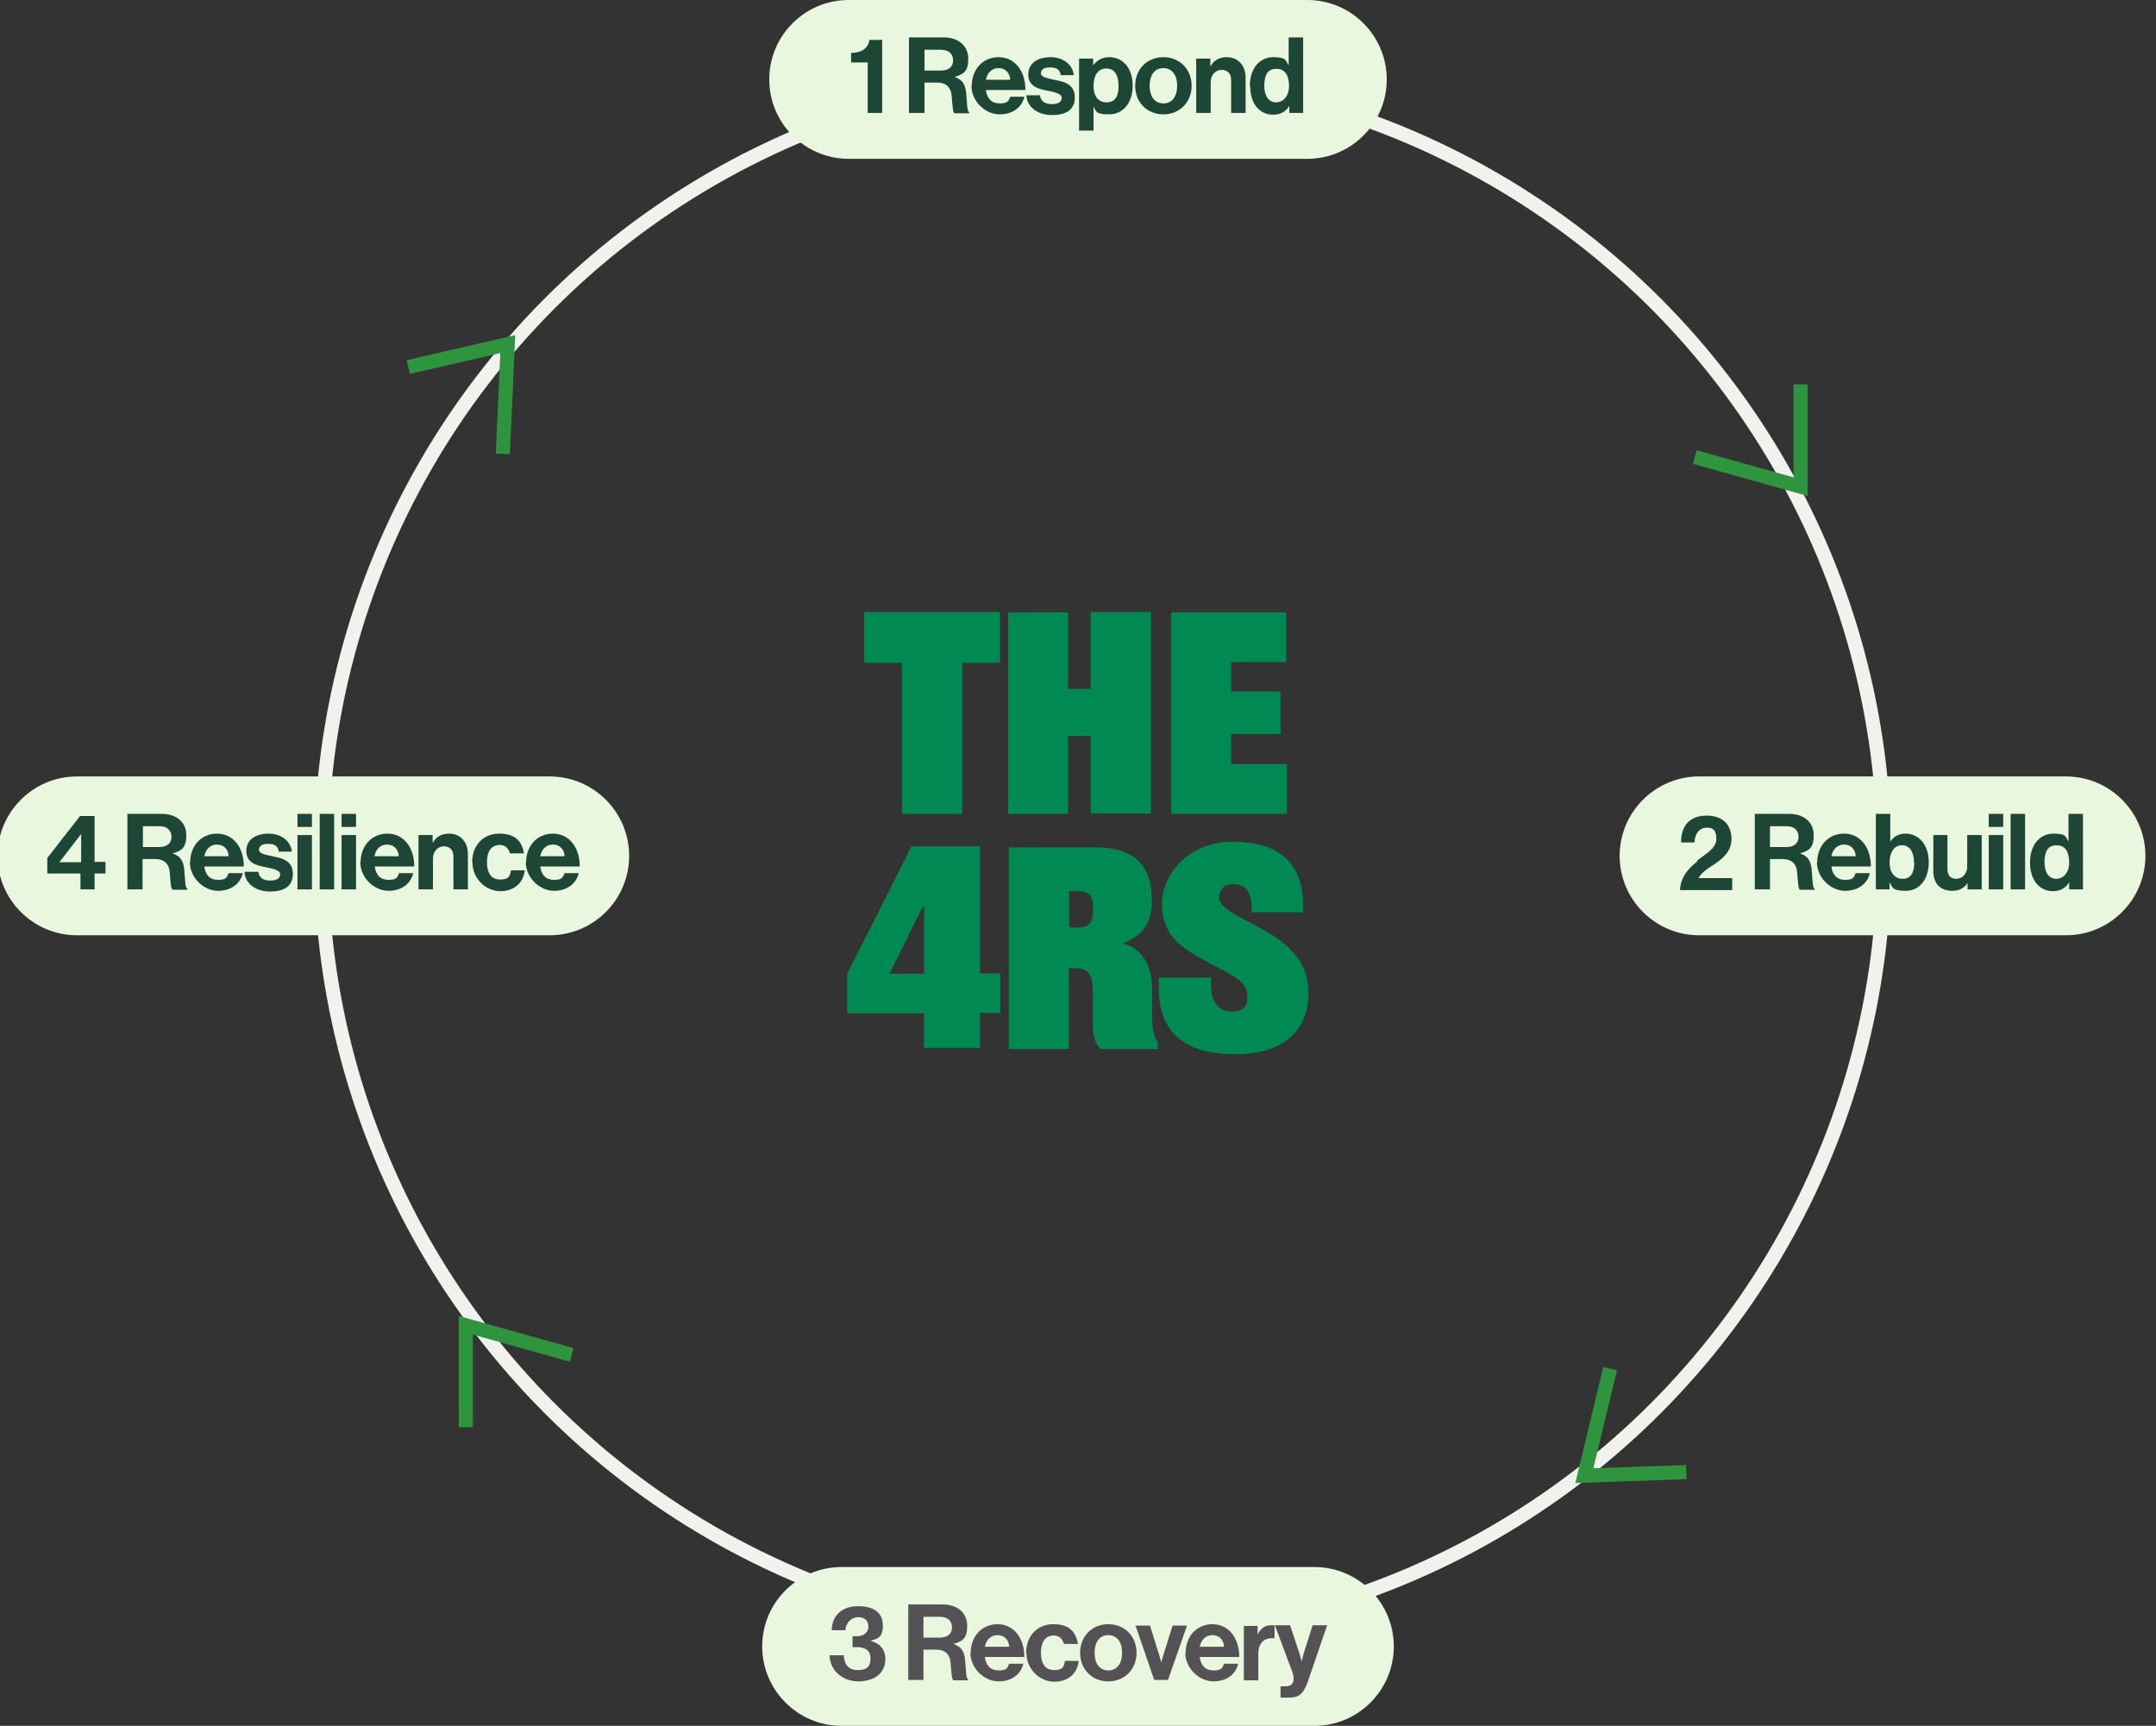 <svg xmlns="http://www.w3.org/2000/svg" xmlns:i="http://ns.adobe.com/AdobeIllustrator/10.0/" viewBox="0 0 611 489"><rect x="0" y="0" width="611" height="489" fill="#333333" stroke="none"/><g><g id="Layer_1"><g><g><circle cx="312.5" cy="242.5" r="223.5" style="fill: none;"></circle><circle cx="312.5" cy="242.5" r="221.5" style="fill: none; stroke: #f1f1ee; stroke-width: 4px;"></circle></g><path d="M132,404.4v-28.9s30,8.4,30,8.4" style="fill: none; stroke: #2e953e; stroke-miterlimit: 4; stroke-width: 4px;"></path><g style="isolation: isolate;"><g style="isolation: isolate;"><path d="M261.9,291.3v-4.2h-21.8v-11.2l18.2-36.1h19.4v5.8c0,0,0,30.2,0,30.2h5.8v11.2h-5.8v9.9h-15.8v-5.7ZM261.9,275.9v-19h-.4l-9.4,19h9.8Z" style="fill: #008952;"></path><path d="M326.5,254.7c0,7.5-3.2,10.5-8.1,12.5v.2c4.9,1.1,8.1,6,8.1,12.6v6.4c0,3.9,0,6.3,1.6,9v1.8h-16.2c-1.6-1.4-2.2-4.2-2.2-6.9v-9.4c0-4.6-1.2-6.6-5-6.6h-1.8v22.9c0,0-17,0-17,0v-5.8c0,0,0-45.5,0-45.5v-5.8c0,0,24.9,0,24.9,0,10.6,0,15.6,5.2,15.6,14.5v.4ZM303,262.8h2.6c2.9,0,4.2-1.4,4.2-5.1v-.3c0-3.7-1.3-4.9-4.2-4.9h-2.6v10.3Z" style="fill: #008952;"></path><path d="M343.2,276.8v2.2c0,4.7,2,7.6,5.8,7.6s4.5-1.8,4.5-4.3c0-3.7-3.1-5.4-8.2-8.1l-4.2-2.2c-7.6-4.1-11.8-7.8-11.8-16s7.5-17.5,20-17.5,20,5.4,20,18.2v1.8h-14.6v-1.3c0-4.6-2-6.7-5-6.7s-4.2,1.6-4.2,3.8,2.8,4,7.8,6.6l4.1,2.2c10.7,5.7,13.4,11.8,13.4,18.3,0,10.7-7.2,17.3-20.6,17.3s-21.8-5.3-21.8-18.7v-3h14.9Z" style="fill: #008952;"></path></g></g><g style="isolation: isolate;"><g style="isolation: isolate;"><path d="M272.7,187.8v42.8c0,0-17.1,0-17.1,0v-5.8c0,0,0-37,0-37h-10.7v-14.4h38.5v14.4h-10.7Z" style="fill: #008952;"></path><path d="M326.2,173.4v5.8c0,0,0,45.5,0,45.5v5.8c0,0-17.1,0-17.1,0v-5.8c0,0,0-16.2,0-16.2h-6.4v22.1c0,0-17,0-17,0v-5.8c0,0,0-45.5,0-45.5v-5.8c0,0,17,0,17,0v5.8c0,0,0,15.9,0,15.9h6.4v-21.8c0,0,17.1,0,17.1,0Z" style="fill: #008952;"></path><path d="M348.9,207.9v8.6h15.8v14.1h-32.8v-5.8c0,0,0-45.5,0-45.5v-5.8c0,0,32.6,0,32.6,0v14.1h-15.6v8.3h14v12.1h-14Z" style="fill: #008952;"></path></g></g><path d="M115.7,104l28.2-6.5-1.4,31.1" style="fill: none; stroke: #2e953e; stroke-miterlimit: 4; stroke-width: 4px;"></path><path d="M510.3,108.9v29s-30-8.4-30-8.4" style="fill: none; stroke: #2e953e; stroke-miterlimit: 4; stroke-width: 4px;"></path><path d="M477.9,417.1l-28.9,1,7.3-30.3" style="fill: none; stroke: #2e953e; stroke-miterlimit: 4; stroke-width: 4px;"></path><path d="M21.8,220h134c12.4,0,22.5,10.1,22.5,22.5h0c0,12.4-10.1,22.5-22.5,22.5H21.8c-12.4,0-22.5-10.1-22.5-22.5h0c0-12.4,10.1-22.5,22.5-22.5Z" style="fill: #e9f7df;"></path><path d="M238.5,444h134c12.4,0,22.5,10.1,22.5,22.5h0c0,12.4-10.1,22.5-22.5,22.5h-134c-12.4,0-22.5-10.1-22.5-22.5h0c0-12.4,10.1-22.5,22.5-22.5Z" style="fill: #e9f7df;"></path><path d="M240.5,0h130C382.9,0,393,10.1,393,22.5h0c0,12.4-10.1,22.5-22.5,22.5h-130c-12.4,0-22.5-10.1-22.5-22.5h0C218,10.1,228.1,0,240.5,0Z" style="fill: #e9f7df;"></path><g style="isolation: isolate;"><g style="isolation: isolate;"><path d="M245.8,17.7h-4.6v-2.7c2.5,0,4.8-1,5.2-3.7h3.6v20.7h-4.1v-14.3Z" style="fill: #1d4636;"></path><path d="M257.7,10.6h9.8c4.1,0,6.9,2.4,6.9,6s-1.2,4.4-3.9,5.2h0c2,.7,3,1.8,3.3,4.4.3,3,.2,5.3.9,5.7v.2h-4.2c-.5-.2-.6-2.6-.8-5-.2-2.3-1.5-3.7-4.2-3.7h-3.5v8.6h-4.4V10.6ZM262,20h4.6c2.4,0,3.5-1.2,3.5-2.9s-1.1-3-3.4-3h-4.7v6Z" style="fill: #1d4636;"></path><path d="M275.4,24.3c0-4.6,3.1-8.1,7.6-8.1s7.6,3.8,7.6,9.3h-11.2c.3,2.4,1.6,3.8,3.9,3.8s2.5-.7,3-1.9h4c-.6,2.7-3,5-7,5s-8-3.6-8-8.2ZM279.5,22.6h6.8c-.1-2-1.4-3.3-3.3-3.3s-3.2,1.3-3.6,3.3Z" style="fill: #1d4636;"></path><path d="M290.9,27h3.8c.3,1.8,1.5,2.5,3.4,2.5s2.8-.7,2.8-1.8-1.9-1.6-4-2c-2.8-.5-5.5-1.3-5.5-4.6s2.8-4.9,6.3-4.9,6.3,2,6.6,5.1h-3.7c-.2-1.6-1.2-2.2-3-2.2s-2.6.6-2.6,1.7,2,1.4,4.2,1.9c2.6.5,5.4,1.3,5.4,4.9s-2.6,5-6.5,5-7-2.2-7.2-5.4Z" style="fill: #1d4636;"></path><path d="M305.9,16.6h3.9v1.9h0c1-1.3,2.4-2.3,4.5-2.3,4.1,0,6.7,3.3,6.7,8.1s-2.7,8.1-6.7,8.1-3.6-.9-4.4-2.2h0v6.8h-4.1v-20.4ZM317,24.4c0-2.9-1-5-3.5-5s-3.6,2.2-3.6,5,1.3,4.6,3.7,4.6,3.4-1.7,3.4-4.6Z" style="fill: #1d4636;"></path><path d="M321.7,24.3c0-4.6,3.3-8.1,8-8.1s8,3.5,8,8.1-3.3,8.1-8,8.1-8-3.5-8-8.1ZM333.6,24.3c0-3-1.4-5-3.9-5s-3.9,2-3.9,5,1.4,5,3.9,5,3.9-2,3.9-5Z" style="fill: #1d4636;"></path><path d="M343.1,18.7h0c1-1.7,2.5-2.5,4.6-2.5,3.2,0,5.3,2.4,5.3,5.8v10h-4.1v-9.4c0-1.7-1-2.8-2.7-2.8s-3.1,1.4-3.1,3.5v8.7h-4.1v-15.4h4v2.1Z" style="fill: #1d4636;"></path><path d="M354.2,24.3c0-4.8,2.7-8.1,6.6-8.1s3.5,1,4.4,2.3h0v-7.9h4.1v21.4h-3.9v-2h0c-.9,1.5-2.4,2.5-4.6,2.5-3.9,0-6.5-3.2-6.5-8.1ZM365.3,24.4c0-2.9-1-4.9-3.6-4.9s-3.4,2-3.4,4.8,1.2,4.7,3.3,4.7,3.7-1.8,3.7-4.6Z" style="fill: #1d4636;"></path></g></g><path d="M481.5,220h104c12.4,0,22.5,10.1,22.5,22.5h0c0,12.4-10.1,22.5-22.5,22.5h-104c-12.4,0-22.5-10.1-22.5-22.5h0c0-12.4,10.1-22.5,22.5-22.5Z" style="fill: #e9f7df;"></path><g style="isolation: isolate;"><g style="isolation: isolate;"><path d="M481,243.8c2.6-2,5.4-3.5,5.4-6.1s-1-3.2-2.8-3.2-3.3,1.5-3.4,4.2h-3.8c0-4.7,2.4-7.6,7.3-7.6s7,3,7,6.6-2.6,5.7-5.2,7.4c-1.6,1-3.5,2.3-4.1,3.7h9.5v3.4h-14.8c.2-3.9,2.6-6.3,5-8.2Z" style="fill: #1d4636;"></path><path d="M497.3,230.6h9.8c4.1,0,6.9,2.4,6.9,6s-1.2,4.4-3.9,5.2h0c2,.7,3,1.8,3.3,4.4.3,3,.2,5.3.9,5.7v.2h-4.2c-.5-.2-.6-2.6-.8-5-.2-2.3-1.5-3.7-4.2-3.7h-3.5v8.6h-4.3v-21.4ZM501.6,240h4.6c2.4,0,3.5-1.2,3.5-2.9s-1.1-3-3.4-3h-4.7v6Z" style="fill: #1d4636;"></path><path d="M515,244.3c0-4.6,3.1-8.1,7.6-8.1s7.6,3.8,7.6,9.3h-11.2c.3,2.4,1.6,3.8,3.9,3.8s2.5-.7,3-1.9h4c-.6,2.7-3,5-7,5s-8-3.6-8-8.2ZM519.1,242.6h6.8c-.1-2-1.4-3.3-3.3-3.3s-3.2,1.3-3.6,3.3Z" style="fill: #1d4636;"></path><path d="M535.5,250.1h0v1.9h-3.9v-21.4h4.1v7.9h0c.8-1.3,2.2-2.3,4.3-2.3,3.9,0,6.6,3.3,6.6,8.1s-2.6,8.1-6.5,8.1-3.7-.9-4.6-2.4ZM542.4,244.3c0-2.8-1.1-4.8-3.4-4.8s-3.5,2.1-3.5,4.9,1.4,4.6,3.7,4.6,3.3-1.7,3.3-4.7Z" style="fill: #1d4636;"></path><path d="M557.6,252v-1.8h0c-1,1.4-2.2,2.2-4.4,2.2-3.4,0-5.3-2.2-5.3-5.5v-10.3h4v9.6c0,1.8.8,2.8,2.5,2.8s3.1-1.4,3.1-3.5v-8.9h4.1v15.4h-3.9Z" style="fill: #1d4636;"></path><path d="M563.6,230.6h4.1v3.7h-4.1v-3.7ZM563.6,236.6h4.1v15.4h-4.1v-15.4Z" style="fill: #1d4636;"></path><path d="M569.8,230.6h4.1v21.4h-4.1v-21.4Z" style="fill: #1d4636;"></path><path d="M575.3,244.3c0-4.8,2.7-8.1,6.6-8.1s3.5,1,4.3,2.3h0v-7.9h4.1v21.4h-3.9v-2h0c-.9,1.5-2.4,2.5-4.6,2.5-3.9,0-6.5-3.2-6.5-8.1ZM586.4,244.4c0-2.9-1-4.9-3.6-4.9s-3.4,2-3.4,4.8,1.2,4.7,3.3,4.7,3.7-1.8,3.7-4.6Z" style="fill: #1d4636;"></path></g></g><g style="isolation: isolate;"><g style="isolation: isolate;"><path d="M22.9,247.5h-9.5v-4.4l9.3-11.9h4.1v13h3.1v3.3h-3.1v4.5h-4v-4.5ZM16.8,244.3h6.2v-8h0l-6.1,7.9h0Z" style="fill: #1d4636;"></path><path d="M36.1,230.6h9.8c4.1,0,6.9,2.4,6.9,6s-1.2,4.4-3.9,5.2h0c2,.7,3,1.8,3.3,4.4.3,3,.2,5.3.9,5.7v.2h-4.2c-.5-.2-.6-2.6-.8-5-.2-2.3-1.5-3.7-4.2-3.7h-3.5v8.6h-4.3v-21.4ZM40.5,240h4.6c2.4,0,3.5-1.2,3.5-2.9s-1.1-3-3.4-3h-4.7v6Z" style="fill: #1d4636;"></path><path d="M53.9,244.3c0-4.6,3.1-8.1,7.6-8.1s7.6,3.8,7.6,9.3h-11.2c.3,2.4,1.6,3.8,3.9,3.8s2.5-.7,3-1.9h4c-.6,2.7-3,5-7,5s-8-3.6-8-8.2ZM58,242.6h6.8c-.1-2-1.4-3.3-3.3-3.3s-3.2,1.3-3.6,3.3Z" style="fill: #1d4636;"></path><path d="M69.4,247h3.8c.3,1.8,1.5,2.5,3.4,2.5s2.8-.7,2.8-1.8-2-1.6-4.1-2c-2.8-.5-5.5-1.3-5.5-4.6s2.8-4.9,6.3-4.9,6.3,2,6.6,5.1h-3.7c-.2-1.6-1.2-2.2-3-2.2s-2.6.6-2.6,1.7,2,1.4,4.2,1.9c2.6.5,5.4,1.3,5.4,4.9s-2.6,5-6.5,5-7-2.2-7.2-5.4Z" style="fill: #1d4636;"></path><path d="M84.3,230.6h4.1v3.7h-4.1v-3.7ZM84.3,236.6h4.1v15.4h-4.1v-15.4Z" style="fill: #1d4636;"></path><path d="M90.6,230.6h4.1v21.4h-4.1v-21.4Z" style="fill: #1d4636;"></path><path d="M96.8,230.6h4.1v3.7h-4.1v-3.7ZM96.8,236.6h4.1v15.4h-4.1v-15.4Z" style="fill: #1d4636;"></path><path d="M102.2,244.3c0-4.6,3.1-8.1,7.6-8.1s7.6,3.8,7.6,9.3h-11.2c.3,2.4,1.6,3.8,3.9,3.8s2.5-.7,3-1.9h4c-.6,2.7-3,5-7,5s-8-3.6-8-8.2ZM106.2,242.6h6.8c-.1-2-1.4-3.3-3.3-3.3s-3.2,1.3-3.6,3.3Z" style="fill: #1d4636;"></path><path d="M122.7,238.7h0c1-1.7,2.5-2.5,4.6-2.5,3.2,0,5.3,2.4,5.3,5.8v10h-4.1v-9.4c0-1.7-1-2.8-2.7-2.8s-3.1,1.4-3.1,3.5v8.7h-4.1v-15.4h4v2.1Z" style="fill: #1d4636;"></path><path d="M133.8,244.3c0-4.6,3-8.1,7.7-8.1s6.4,2.3,7,5.6h-4c-.3-1.3-1.3-2.4-2.8-2.4-2.5,0-3.7,1.9-3.7,4.9s1.2,4.9,3.7,4.9,2.8-.9,3.1-2.6h3.9c-.3,3.3-2.8,5.9-6.9,5.9s-7.9-3.5-7.9-8.1Z" style="fill: #1d4636;"></path><path d="M149.1,244.3c0-4.6,3.1-8.1,7.6-8.1s7.6,3.8,7.6,9.3h-11.2c.3,2.4,1.6,3.8,3.9,3.8s2.5-.7,3-1.9h4c-.6,2.7-3,5-7,5s-8-3.6-8-8.2ZM153.2,242.6h6.8c-.1-2-1.4-3.3-3.3-3.3s-3.2,1.3-3.6,3.3Z" style="fill: #1d4636;"></path></g></g><g style="isolation: isolate;"><g style="isolation: isolate;"><path d="M235.2,469h3.9c.2,2.5,1.2,4.2,4,4.2s3.6-1.2,3.6-3.3-1.3-3.2-3.8-3.2h-1.3v-3.1h1.2c1.9,0,3.3-1,3.3-2.7s-1.1-2.7-2.9-2.7-3.5,1.5-3.6,3.7h-3.9c.1-4,2.7-6.8,7.5-6.8s7,2.1,7,5.5-1.5,3.7-3.5,4.3h0c2.6.7,4.2,2.4,4.2,5.2,0,4.3-3.5,6.3-7.7,6.3s-8-2.9-8.1-7.4Z" style="fill: #555255;"></path><path d="M257.4,454.6h9.8c4.1,0,6.9,2.4,6.9,6s-1.2,4.4-3.9,5.2h0c2,.7,3,1.8,3.3,4.4.3,3,.2,5.3.9,5.7v.2h-4.2c-.5-.2-.6-2.6-.8-5-.2-2.3-1.5-3.7-4.2-3.7h-3.5v8.6h-4.3v-21.4ZM261.7,464h4.6c2.4,0,3.5-1.2,3.5-2.9s-1.1-3-3.4-3h-4.7v6Z" style="fill: #555255;"></path><path d="M275.1,468.3c0-4.6,3.1-8.1,7.6-8.1s7.6,3.8,7.6,9.3h-11.2c.3,2.4,1.6,3.8,3.9,3.8s2.5-.7,3-1.9h4c-.6,2.7-3,5-7,5s-8-3.6-8-8.2ZM279.2,466.6h6.8c-.1-2-1.4-3.3-3.3-3.3s-3.2,1.3-3.6,3.3Z" style="fill: #555255;"></path><path d="M290.8,468.3c0-4.6,3-8.1,7.7-8.1s6.4,2.3,7,5.6h-4c-.3-1.3-1.3-2.4-2.8-2.4-2.5,0-3.7,1.9-3.7,4.9s1.2,4.9,3.7,4.9,2.8-.9,3.1-2.6h3.9c-.3,3.3-2.8,5.9-6.9,5.9s-7.9-3.5-7.9-8.1Z" style="fill: #555255;"></path><path d="M306.1,468.3c0-4.6,3.3-8.1,8-8.1s8,3.5,8,8.1-3.3,8.1-8,8.1-8-3.5-8-8.1ZM318,468.3c0-3-1.4-5-3.9-5s-3.9,2-3.9,5,1.4,5,3.9,5,3.9-2,3.9-5Z" style="fill: #555255;"></path><path d="M321.8,460.6h4.1l2.5,8c.5,1.5.7,2.5.7,2.5h0s.2-1,.7-2.5l2.5-8h4.1l-5.4,15.4h-3.9l-5.3-15.4Z" style="fill: #555255;"></path><path d="M336,468.3c0-4.6,3.1-8.1,7.6-8.1s7.6,3.8,7.6,9.3h-11.2c.3,2.4,1.6,3.8,3.9,3.8s2.5-.7,3-1.9h4c-.6,2.7-3,5-7,5s-8-3.6-8-8.2ZM340.1,466.6h6.8c-.1-2-1.4-3.3-3.3-3.3s-3.2,1.3-3.6,3.3Z" style="fill: #555255;"></path><path d="M356.4,463.1h0c.9-1.7,2-2.6,3.8-2.6s.7,0,1,.1v3.6h0c-2.7-.3-4.6,1.1-4.6,4.4v7.5h-4.1v-15.4h3.9v2.5Z" style="fill: #555255;"></path><path d="M362.9,477.8h1.4c1.6,0,2.3-.8,2.3-2.1s-.3-1.8-1.2-4.2l-4.1-11h4.3l2.3,6.9c.5,1.4,1,3.4,1,3.4h0s.4-2,.9-3.4l2.2-6.9h4.1l-5.4,15.8c-1.2,3.4-2.3,4.7-5.4,4.7h-2.4v-3.2Z" style="fill: #555255;"></path></g></g></g></g></g></svg>
